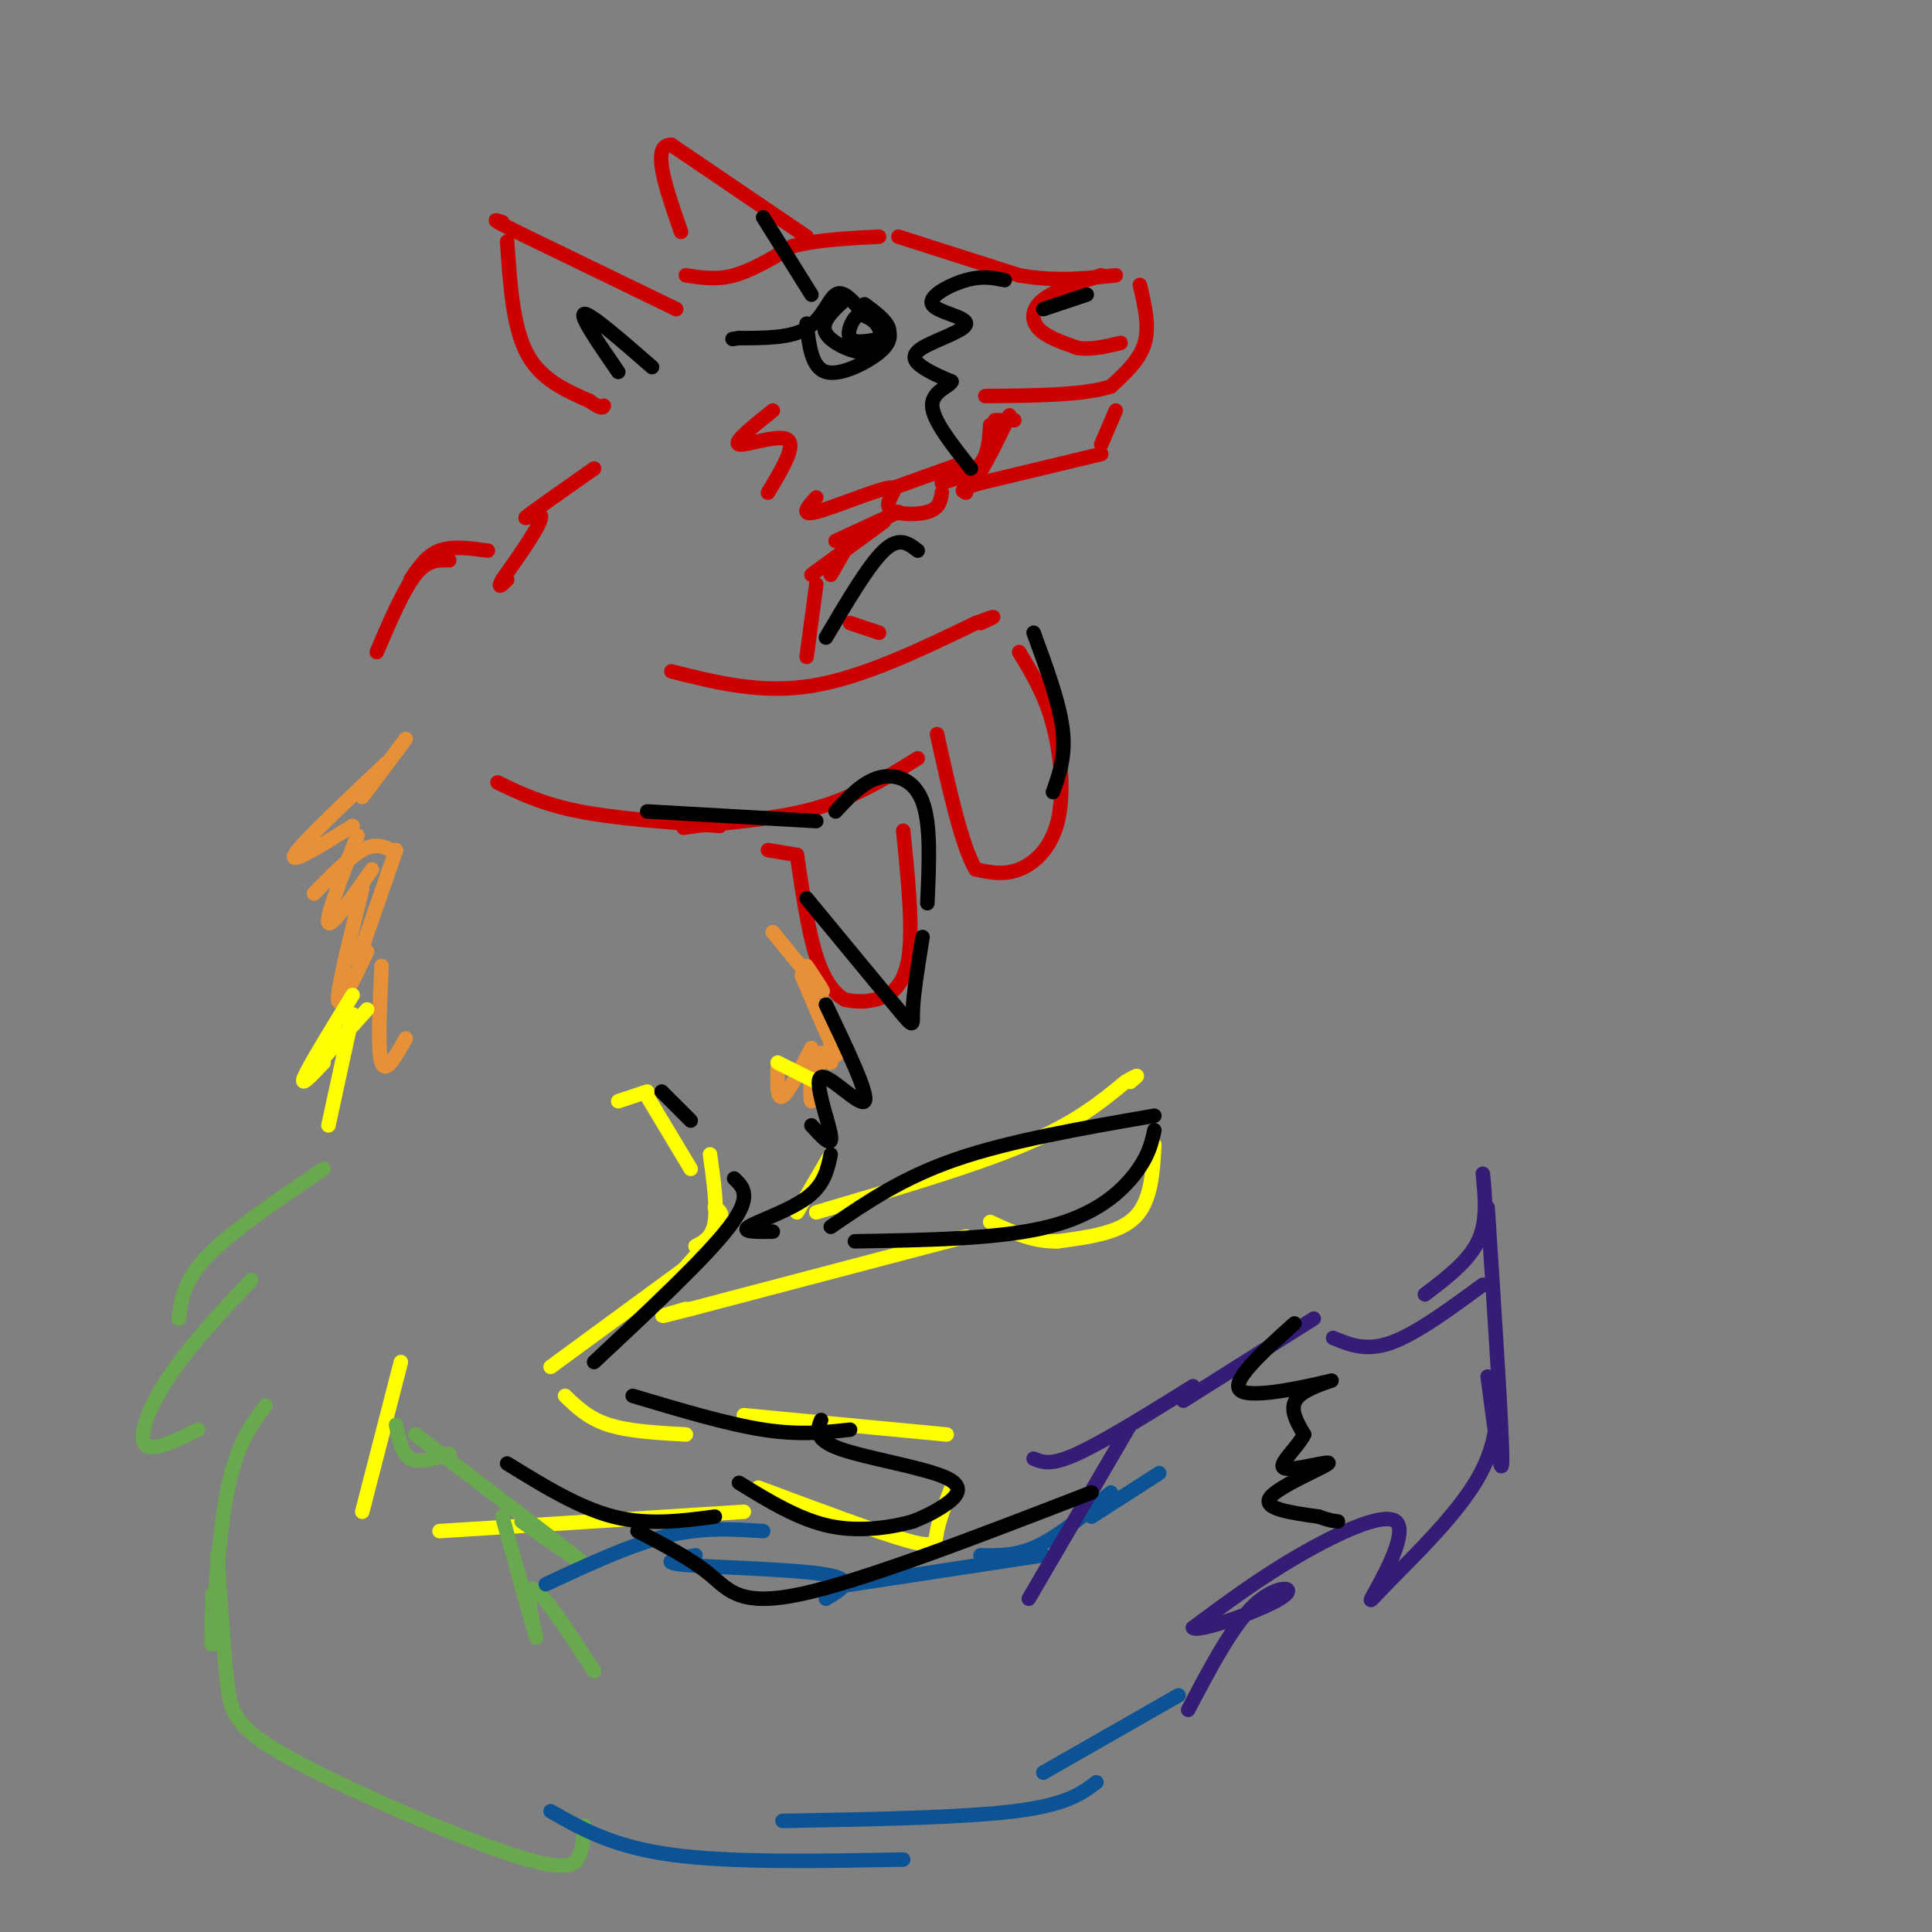 <svg viewBox='0 0 400 400' version='1.1' xmlns='http://www.w3.org/2000/svg' xmlns:xlink='http://www.w3.org/1999/xlink'><rect x="0" y="0" width="400" height="400" fill="#808080" stroke="none"/><g fill='none' stroke='rgb(204,0,0)' stroke-width='3' stroke-linecap='round' stroke-linejoin='round'><path d='M140,64c0.000,0.000 -33.000,-16.000 -33,-16'/><path d='M107,48c-6.000,-3.000 -4.500,-2.500 -3,-2'/><path d='M105,50c0.583,8.750 1.167,17.500 4,23c2.833,5.500 7.917,7.750 13,10'/><path d='M122,83c2.667,1.833 2.833,1.417 3,1'/><path d='M142,57c3.167,0.500 6.333,1.000 10,0c3.667,-1.000 7.833,-3.500 12,-6'/><path d='M164,51c5.000,-1.333 11.500,-1.667 18,-2'/><path d='M186,49c0.000,0.000 25.000,8.000 25,8'/><path d='M211,57c7.500,1.333 13.750,0.667 20,0'/><path d='M236,59c1.000,4.250 2.000,8.500 1,12c-1.000,3.500 -4.000,6.250 -7,9'/><path d='M230,80c-5.500,1.833 -15.750,1.917 -26,2'/><path d='M167,49c0.000,0.000 -28.000,-19.000 -28,-19'/><path d='M139,30c-4.333,-0.167 -1.167,8.917 2,18'/><path d='M210,87c0.000,0.000 -4.000,0.000 -4,0'/><path d='M209,86c-2.750,5.667 -5.500,11.333 -7,13c-1.500,1.667 -1.750,-0.667 -2,-3'/><path d='M205,88c-0.167,3.000 -0.333,6.000 -2,8c-1.667,2.000 -4.833,3.000 -8,4'/><path d='M199,96c0.000,0.000 -14.000,5.000 -14,5'/><path d='M160,85c-4.156,3.311 -8.311,6.622 -7,7c1.311,0.378 8.089,-2.178 10,-1c1.911,1.178 -1.044,6.089 -4,11'/><path d='M169,103c-1.758,1.941 -3.515,3.882 0,3c3.515,-0.882 12.303,-4.587 15,-5c2.697,-0.413 -0.697,2.466 0,4c0.697,1.534 5.485,1.724 8,1c2.515,-0.724 2.758,-2.362 3,-4'/><path d='M231,85c0.000,0.000 -3.000,7.000 -3,7'/><path d='M228,94c0.000,0.000 -25.000,6.000 -25,6'/><path d='M203,100c-4.667,1.333 -3.833,1.667 -3,2'/><path d='M228,57c-4.778,1.533 -9.556,3.067 -12,5c-2.444,1.933 -2.556,4.267 -1,6c1.556,1.733 4.778,2.867 8,4'/><path d='M223,72c2.833,0.500 5.917,-0.250 9,-1'/><path d='M186,106c0.000,0.000 -13.000,6.000 -13,6'/><path d='M183,108c0.000,0.000 -15.000,11.000 -15,11'/><path d='M176,112c0.000,0.000 -4.000,7.000 -4,7'/><path d='M101,114c-3.667,-0.500 -7.333,-1.000 -10,0c-2.667,1.000 -4.333,3.500 -6,6'/><path d='M93,116c-2.250,-0.083 -4.500,-0.167 -7,3c-2.500,3.167 -5.250,9.583 -8,16'/><path d='M103,162c4.667,2.250 9.333,4.500 17,6c7.667,1.500 18.333,2.250 29,3'/><path d='M139,139c9.250,2.333 18.500,4.667 29,3c10.500,-1.667 22.250,-7.333 34,-13'/><path d='M202,129c5.833,-2.167 3.417,-1.083 1,0'/><path d='M211,135c2.661,4.375 5.321,8.750 7,15c1.679,6.250 2.375,14.375 1,20c-1.375,5.625 -4.821,8.750 -8,10c-3.179,1.250 -6.089,0.625 -9,0'/><path d='M202,180c-2.833,-4.667 -5.417,-16.333 -8,-28'/><path d='M190,157c-6.167,3.833 -12.333,7.667 -20,10c-7.667,2.333 -16.833,3.167 -26,4'/><path d='M144,171c-4.333,0.667 -2.167,0.333 0,0'/><path d='M176,129c0.000,0.000 6.000,2.000 6,2'/><path d='M187,172c1.067,10.511 2.133,21.022 1,27c-1.133,5.978 -4.467,7.422 -7,8c-2.533,0.578 -4.267,0.289 -6,0'/><path d='M175,207c-2.089,-1.067 -4.311,-3.733 -6,-9c-1.689,-5.267 -2.844,-13.133 -4,-21'/><path d='M165,177c0.000,0.000 -6.000,-1.000 -6,-1'/><path d='M123,97c-6.422,4.511 -12.844,9.022 -14,10c-1.156,0.978 2.956,-1.578 3,0c0.044,1.578 -3.978,7.289 -8,13'/><path d='M104,120c-1.167,2.167 -0.083,1.083 1,0'/><path d='M169,121c0.000,0.000 -2.000,15.000 -2,15'/></g>
<g fill='none' stroke='rgb(230,145,56)' stroke-width='3' stroke-linecap='round' stroke-linejoin='round'><path d='M84,153c0.000,0.000 -9.000,12.000 -9,12'/><path d='M80,158c-8.917,8.417 -17.833,16.833 -19,19c-1.167,2.167 5.417,-1.917 12,-6'/><path d='M74,173c-3.250,8.417 -6.500,16.833 -6,18c0.500,1.167 4.750,-4.917 9,-11'/><path d='M82,176c0.000,0.000 -8.000,23.000 -8,23'/><path d='M160,193c4.417,5.417 8.833,10.833 10,12c1.167,1.167 -0.917,-1.917 -3,-5'/><path d='M166,202c3.083,7.167 6.167,14.333 7,16c0.833,1.667 -0.583,-2.167 -2,-6'/><path d='M172,213c0.000,0.000 0.000,7.000 0,7'/><path d='M170,218c-0.833,5.000 -1.667,10.000 -2,10c-0.333,0.000 -0.167,-5.000 0,-10'/><path d='M168,217c-2.417,4.667 -4.833,9.333 -6,10c-1.167,0.667 -1.083,-2.667 -1,-6'/><path d='M81,176c-1.667,-0.750 -3.333,-1.500 -6,0c-2.667,1.500 -6.333,5.250 -10,9'/><path d='M75,184c-2.583,10.417 -5.167,20.833 -5,23c0.167,2.167 3.083,-3.917 6,-10'/><path d='M79,200c-0.417,8.750 -0.833,17.500 0,20c0.833,2.500 2.917,-1.250 5,-5'/></g>
<g fill='none' stroke='rgb(255,255,0)' stroke-width='3' stroke-linecap='round' stroke-linejoin='round'><path d='M76,209c0.000,0.000 -9.000,10.000 -9,10'/><path d='M73,206c-4.500,7.333 -9.000,14.667 -10,17c-1.000,2.333 1.500,-0.333 4,-3'/><path d='M73,210c0.000,0.000 -5.000,23.000 -5,23'/><path d='M128,228c0.000,0.000 6.000,-2.000 6,-2'/><path d='M134,227c0.000,0.000 9.000,15.000 9,15'/><path d='M147,239c0.750,5.417 1.500,10.833 1,14c-0.500,3.167 -2.250,4.083 -4,5'/><path d='M148,250c1.167,0.750 2.333,1.500 0,5c-2.333,3.500 -8.167,9.750 -14,16'/><path d='M144,261c0.000,0.000 -30.000,22.000 -30,22'/><path d='M83,282c0.000,0.000 -8.000,31.000 -8,31'/><path d='M91,317c0.000,0.000 63.000,-4.000 63,-4'/><path d='M117,289c2.417,2.333 4.833,4.667 9,6c4.167,1.333 10.083,1.667 16,2'/><path d='M154,293c0.000,0.000 42.000,4.000 42,4'/><path d='M197,308c-1.289,3.333 -2.578,6.667 -3,9c-0.422,2.333 0.022,3.667 -6,2c-6.022,-1.667 -18.511,-6.333 -31,-11'/><path d='M172,239c0.000,0.000 -7.000,12.000 -7,12'/><path d='M169,251c16.167,-4.750 32.333,-9.500 43,-14c10.667,-4.500 15.833,-8.750 21,-13'/><path d='M233,224c3.667,-2.167 2.333,-1.083 1,0'/><path d='M239,237c-0.333,5.833 -0.667,11.667 -4,15c-3.333,3.333 -9.667,4.167 -16,5'/><path d='M219,257c-5.000,0.167 -9.500,-1.917 -14,-4'/><path d='M200,256c0.000,0.000 -57.000,15.000 -57,15'/><path d='M143,271c-9.667,2.500 -5.333,1.250 -1,0'/><path d='M169,224c0.000,0.000 -8.000,-4.000 -8,-4'/></g>
<g fill='none' stroke='rgb(106,168,79)' stroke-width='3' stroke-linecap='round' stroke-linejoin='round'><path d='M67,242c-9.500,6.417 -19.000,12.833 -24,18c-5.000,5.167 -5.500,9.083 -6,13'/><path d='M52,265c-6.378,6.822 -12.756,13.644 -17,20c-4.244,6.356 -6.356,12.244 -5,14c1.356,1.756 6.178,-0.622 11,-3'/><path d='M55,291c-3.044,4.067 -6.089,8.133 -8,18c-1.911,9.867 -2.689,25.533 -3,30c-0.311,4.467 -0.156,-2.267 0,-9'/><path d='M45,322c0.657,9.774 1.314,19.547 2,26c0.686,6.453 1.400,9.585 13,16c11.600,6.415 34.085,16.112 46,20c11.915,3.888 13.262,1.968 14,0c0.738,-1.968 0.869,-3.984 1,-6'/><path d='M82,295c0.583,3.000 1.167,6.000 3,7c1.833,1.000 4.917,0.000 8,-1'/><path d='M86,297c15.167,11.500 30.333,23.000 34,26c3.667,3.000 -4.167,-2.500 -12,-8'/><path d='M104,314c3.356,12.044 6.711,24.089 7,25c0.289,0.911 -2.489,-9.311 -1,-10c1.489,-0.689 7.244,8.156 13,17'/></g>
<g fill='none' stroke='rgb(11,83,148)' stroke-width='3' stroke-linecap='round' stroke-linejoin='round'><path d='M113,328c8.750,-4.083 17.500,-8.167 25,-10c7.500,-1.833 13.750,-1.417 20,-1'/><path d='M144,322c-4.067,0.733 -8.133,1.467 -2,2c6.133,0.533 22.467,0.867 29,2c6.533,1.133 3.267,3.067 0,5'/><path d='M114,375c6.417,3.667 12.833,7.333 25,9c12.167,1.667 30.083,1.333 48,1'/><path d='M162,377c18.583,-0.333 37.167,-0.667 48,-2c10.833,-1.333 13.917,-3.667 17,-6'/><path d='M216,367c0.000,0.000 28.000,-16.000 28,-16'/><path d='M170,329c0.000,0.000 46.000,-7.000 46,-7'/><path d='M203,322c3.750,0.083 7.500,0.167 12,-2c4.500,-2.167 9.750,-6.583 15,-11'/><path d='M226,314c0.000,0.000 14.000,-9.000 14,-9'/></g>
<g fill='none' stroke='rgb(53,28,117)' stroke-width='3' stroke-linecap='round' stroke-linejoin='round'><path d='M214,302c1.750,0.750 3.500,1.500 9,-1c5.500,-2.500 14.750,-8.250 24,-14'/><path d='M245,290c0.000,0.000 27.000,-17.000 27,-17'/><path d='M276,277c3.417,1.417 6.833,2.833 12,1c5.167,-1.833 12.083,-6.917 19,-12'/><path d='M295,268c4.500,-3.417 9.000,-6.833 11,-11c2.000,-4.167 1.500,-9.083 1,-14'/><path d='M308,250c1.500,23.083 3.000,46.167 3,52c0.000,5.833 -1.500,-5.583 -3,-17'/><path d='M310,285c0.191,6.680 0.382,13.361 -4,21c-4.382,7.639 -13.337,16.238 -18,21c-4.663,4.762 -5.033,5.689 -3,2c2.033,-3.689 6.471,-11.993 4,-14c-2.471,-2.007 -11.849,2.284 -20,7c-8.151,4.716 -15.076,9.858 -22,15'/><path d='M247,337c0.798,1.167 13.792,-3.417 18,-6c4.208,-2.583 -0.369,-3.167 -5,1c-4.631,4.167 -9.315,13.083 -14,22'/><path d='M234,295c0.000,0.000 -21.000,36.000 -21,36'/></g>
<g fill='none' stroke='rgb(0,0,0)' stroke-width='3' stroke-linecap='round' stroke-linejoin='round'><path d='M178,64c-1.756,-2.000 -3.511,-4.000 -5,-3c-1.489,1.000 -2.711,5.000 -6,7c-3.289,2.000 -8.644,2.000 -14,2'/><path d='M153,70c-2.333,0.333 -1.167,0.167 0,0'/><path d='M167,67c0.511,4.556 1.022,9.111 4,10c2.978,0.889 8.422,-1.889 11,-4c2.578,-2.111 2.289,-3.556 2,-5'/><path d='M184,68c-0.500,-1.667 -2.750,-3.333 -5,-5'/><path d='M175,62c-2.625,2.375 -5.250,4.750 -4,7c1.250,2.250 6.375,4.375 9,4c2.625,-0.375 2.750,-3.250 2,-5c-0.750,-1.750 -2.375,-2.375 -4,-3'/><path d='M178,65c-1.378,0.644 -2.822,3.756 -2,5c0.822,1.244 3.911,0.622 7,0'/><path d='M225,61c0.000,0.000 -9.000,3.000 -9,3'/><path d='M208,58c-2.306,-0.478 -4.611,-0.956 -8,0c-3.389,0.956 -7.861,3.347 -7,5c0.861,1.653 7.056,2.567 7,4c-0.056,1.433 -6.361,3.386 -9,5c-2.639,1.614 -1.611,2.890 0,4c1.611,1.110 3.806,2.055 6,3'/><path d='M197,79c-0.311,1.000 -4.089,2.000 -4,5c0.089,3.000 4.044,8.000 8,13'/><path d='M268,274c-6.869,6.185 -13.738,12.369 -11,14c2.738,1.631 15.083,-1.292 18,-2c2.917,-0.708 -3.595,0.798 -6,3c-2.405,2.202 -0.702,5.101 1,8'/><path d='M270,297c-1.520,2.982 -5.820,6.439 -4,7c1.820,0.561 9.759,-1.772 9,-1c-0.759,0.772 -10.217,4.649 -12,7c-1.783,2.351 4.108,3.175 10,4'/><path d='M273,314c2.333,0.833 3.167,0.917 4,1'/><path d='M137,226c0.000,0.000 6.000,6.000 6,6'/><path d='M152,244c1.917,1.833 3.833,3.667 -1,10c-4.833,6.333 -16.417,17.167 -28,28'/><path d='M131,289c9.750,2.917 19.500,5.833 27,7c7.500,1.167 12.750,0.583 18,0'/><path d='M172,239c-0.667,3.156 -1.333,6.311 -5,9c-3.667,2.689 -10.333,4.911 -12,6c-1.667,1.089 1.667,1.044 5,1'/><path d='M172,254c7.417,-5.083 14.833,-10.167 26,-14c11.167,-3.833 26.083,-6.417 41,-9'/><path d='M239,234c-0.578,2.644 -1.156,5.289 -4,9c-2.844,3.711 -7.956,8.489 -18,11c-10.044,2.511 -25.022,2.756 -40,3'/><path d='M171,208c4.482,9.387 8.964,18.774 8,20c-0.964,1.226 -7.375,-5.708 -9,-5c-1.625,0.708 1.536,9.060 2,12c0.464,2.940 -1.768,0.470 -4,-2'/><path d='M167,186c7.733,9.378 15.467,18.756 19,23c3.533,4.244 2.867,3.356 3,0c0.133,-3.356 1.067,-9.178 2,-15'/><path d='M192,187c0.378,-8.156 0.756,-16.311 -1,-21c-1.756,-4.689 -5.644,-5.911 -9,-5c-3.356,0.911 -6.178,3.956 -9,7'/><path d='M169,170c0.000,0.000 -35.000,-2.000 -35,-2'/><path d='M214,131c2.667,7.250 5.333,14.500 6,20c0.667,5.500 -0.667,9.250 -2,13'/><path d='M190,114c-1.917,-1.500 -3.833,-3.000 -7,0c-3.167,3.000 -7.583,10.500 -12,18'/><path d='M135,76c-6.417,-5.583 -12.833,-11.167 -14,-11c-1.167,0.167 2.917,6.083 7,12'/><path d='M158,45c0.000,0.000 10.000,16.000 10,16'/><path d='M170,294c-0.792,2.018 -1.583,4.036 4,6c5.583,1.964 17.542,3.875 22,6c4.458,2.125 1.417,4.464 -1,6c-2.417,1.536 -4.208,2.268 -6,3'/><path d='M189,315c-3.867,1.089 -10.533,2.311 -17,1c-6.467,-1.311 -12.733,-5.156 -19,-9'/><path d='M148,314c-6.917,0.917 -13.833,1.833 -21,0c-7.167,-1.833 -14.583,-6.417 -22,-11'/><path d='M132,317c5.556,2.889 11.111,5.778 15,9c3.889,3.222 6.111,6.778 19,4c12.889,-2.778 36.444,-11.889 60,-21'/></g>
</svg>